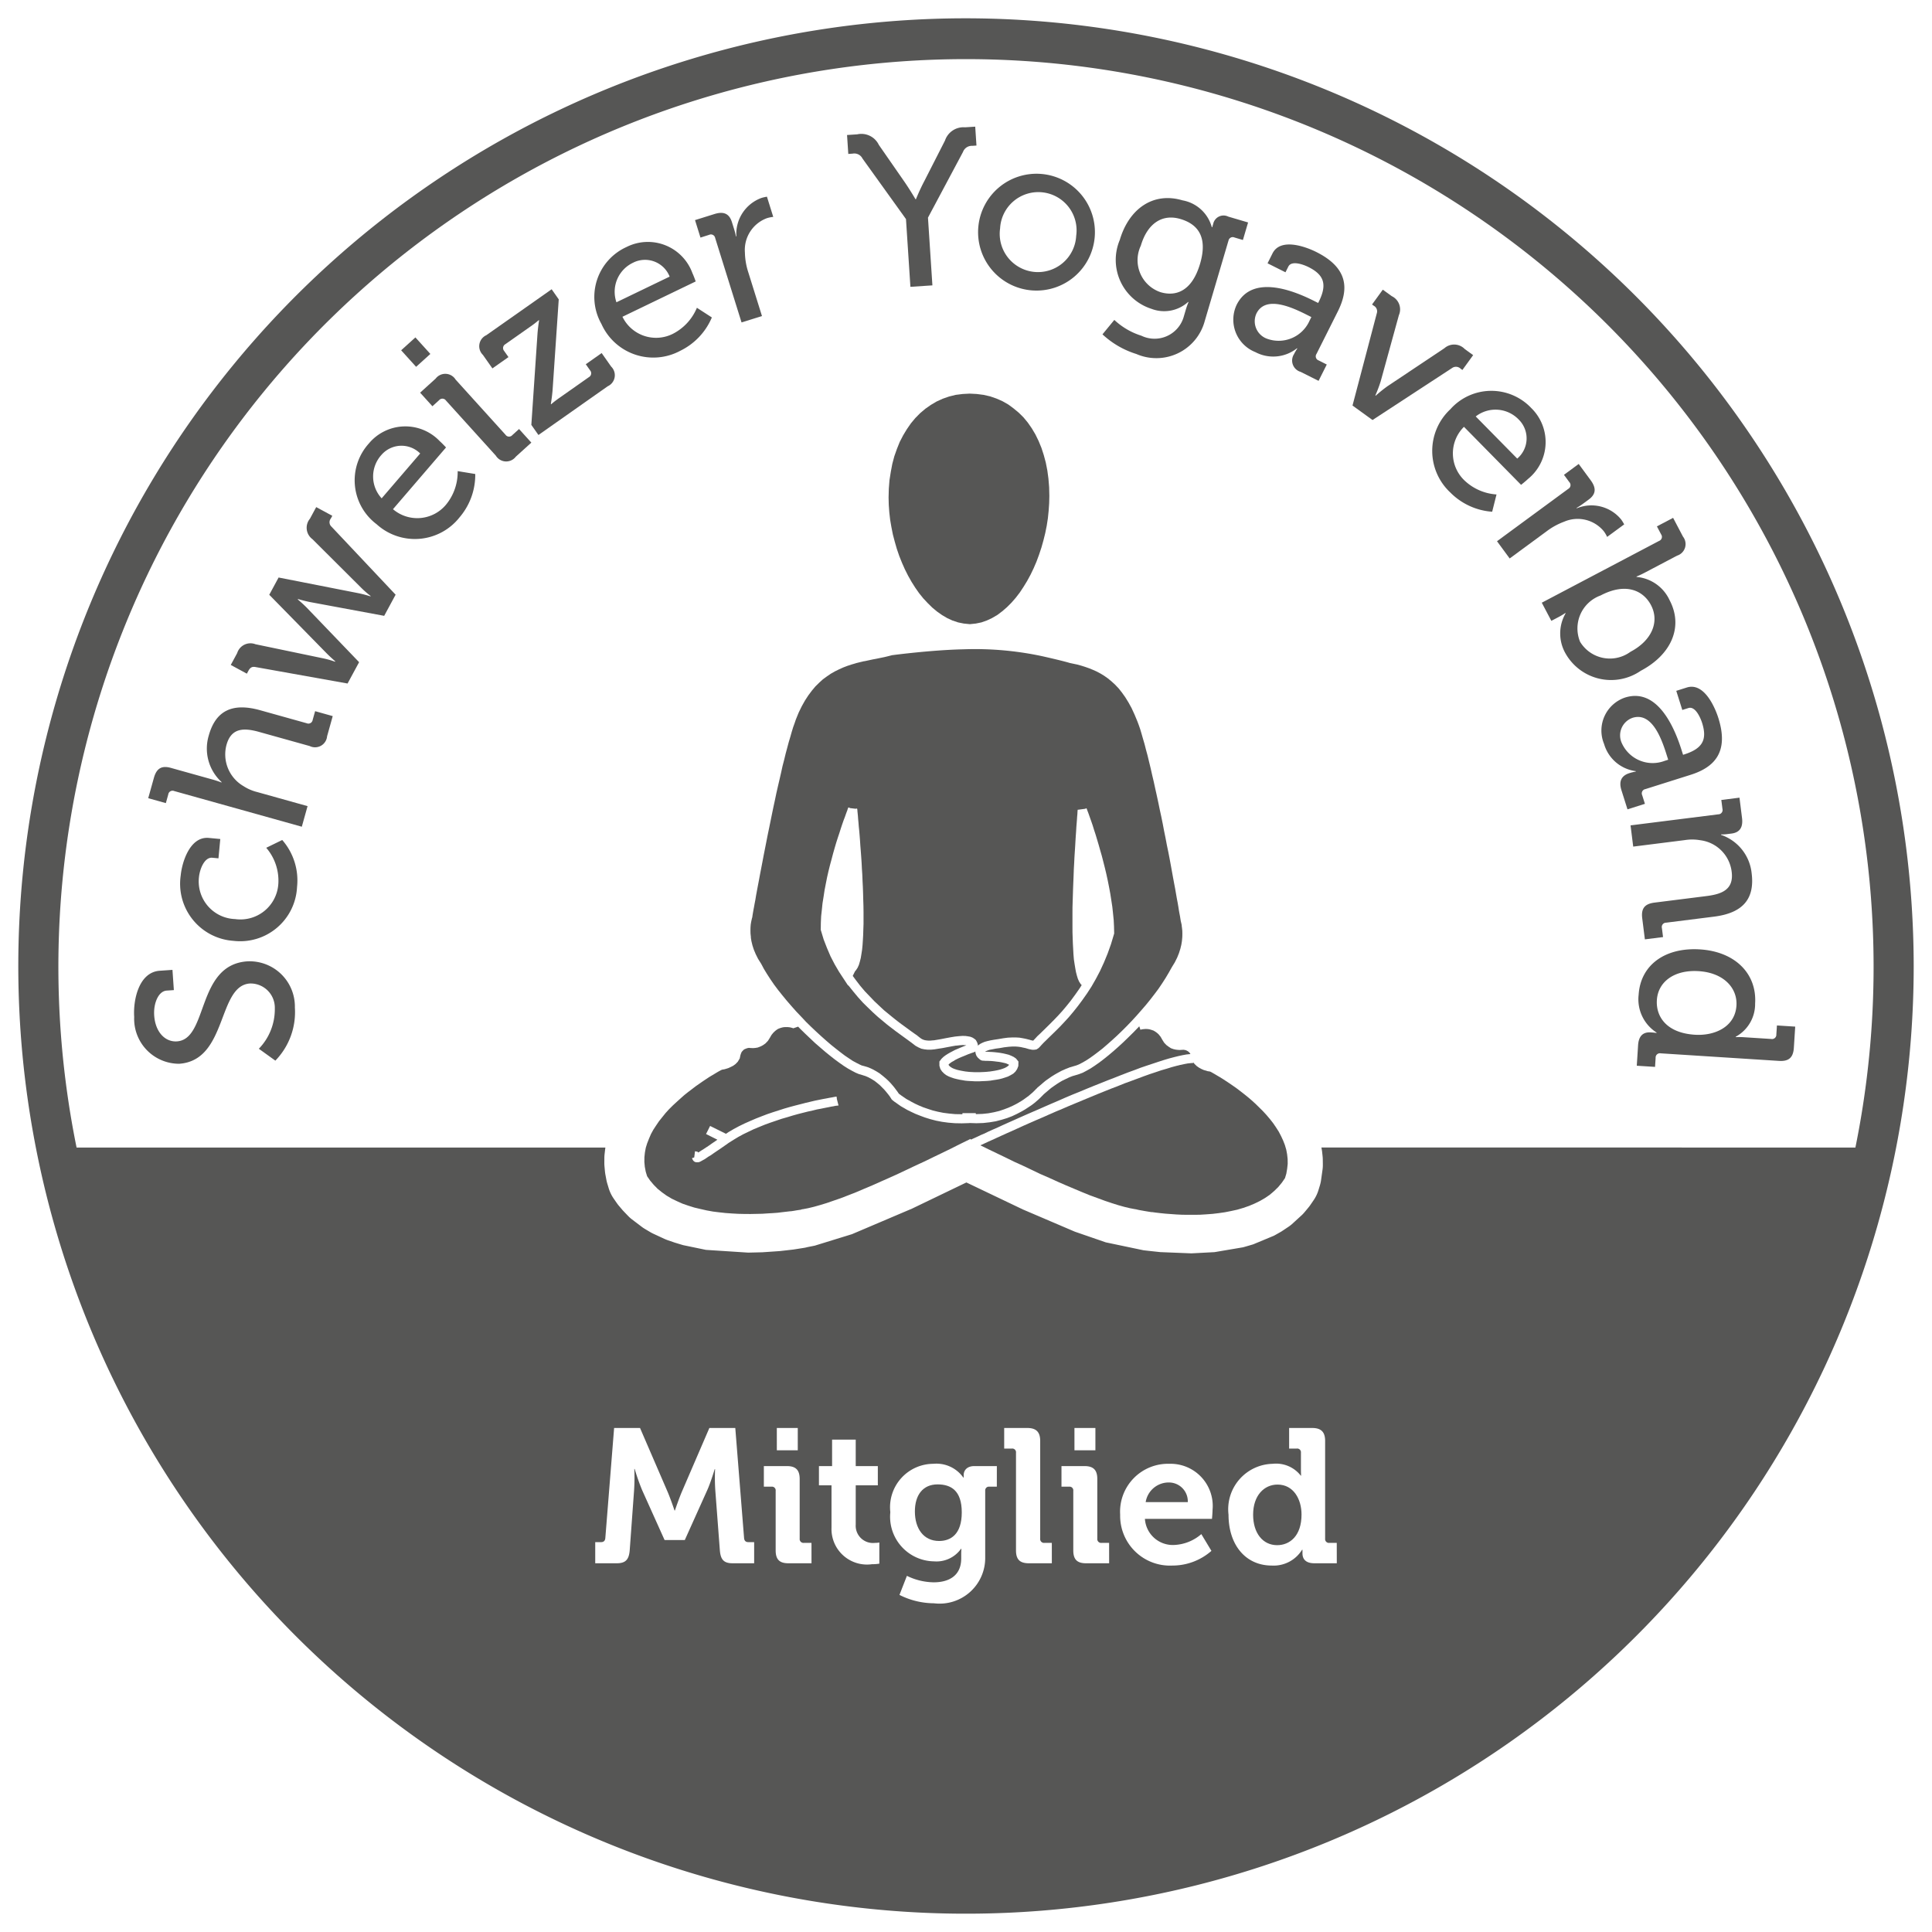<svg id="Mitglied" xmlns="http://www.w3.org/2000/svg" viewBox="0 0 96.378 96.378"><defs><style>.cls-1,.cls-2{fill:#565655;}.cls-1{fill-rule:evenodd;}</style></defs><path class="cls-1" d="M12.333,47.957c-2.545.177-1.935,3.883-3.504,3.992-.582.041-1.079-.454-1.137-1.288-.043-.614.213-1.216.619-1.245l.362-.025-.07-1.009-.636.044c-1.053.073-1.33,1.481-1.273,2.305a2.243,2.243,0,0,0,2.246,2.335c2.414-.168,1.901-3.892,3.525-4.004a1.209,1.209,0,0,1,1.244,1.248,2.825,2.825,0,0,1-.797,2.007l.824.593a3.47,3.47,0,0,0,.974-2.647A2.26,2.26,0,0,0,12.333,47.957Z"/><path class="cls-1" d="M13.281,42.292a2.506,2.506,0,0,1,.604,1.793,1.894,1.894,0,0,1-2.157,1.763,1.88,1.88,0,0,1-1.804-2.083c.039-.405.273-1.013.667-.976l.307.029.091-.964-.57-.054c-.942-.089-1.342,1.21-1.405,1.878a2.854,2.854,0,0,0,2.621,3.255,2.841,2.841,0,0,0,3.183-2.683,3.065,3.065,0,0,0-.739-2.347Z"/><path class="cls-1" d="M15.598,35.911a.215.215,0,0,1-.298.168l-2.319-.648c-1.366-.382-2.214-.002-2.566,1.258a2.263,2.263,0,0,0,.64,2.325l-.006.021a4.597,4.597,0,0,0-.439-.146l-2.086-.583c-.455-.127-.712.018-.846.495l-.284,1.017.879.246.121-.434a.215.215,0,0,1,.298-.168l6.364,1.779.287-1.027-2.51-.702a2.262,2.262,0,0,1-.683-.294,1.831,1.831,0,0,1-.85-2.064c.24-.858.877-.851,1.629-.641l2.521.704a.603.603,0,0,0,.867-.488l.281-1.006L15.72,35.477Z"/><path class="cls-1" d="M16.503,25.867,16.577,25.731l-.803-.434-.314.581A.705.705,0,0,0,15.584,26.895l2.446,2.437a4.454,4.454,0,0,0,.459.398l-.01.02a5.798,5.798,0,0,0-.591-.157l-3.99-.784-.466.861,2.844,2.902c.209.213.449.418.449.418l-.011.02a4.452,4.452,0,0,0-.585-.167l-3.383-.705a.695.695,0,0,0-.915.443l-.319.59.803.435.073-.136c.083-.155.175-.23.355-.195l4.595.822.576-1.064-2.6-2.707c-.209-.213-.459-.423-.459-.423l.011-.02s.312.094.605.152l3.694.686.57-1.055L16.535,26.271A.297.297,0,0,1,16.503,25.867Z"/><path class="cls-1" d="M22.831,23.502a2.561,2.561,0,0,1-.569,1.658,1.865,1.865,0,0,1-2.658.241l2.646-3.08s-.204-.219-.312-.312a2.367,2.367,0,0,0-3.542.12,2.738,2.738,0,0,0,.39,4.021,2.839,2.839,0,0,0,4.141-.345,3.261,3.261,0,0,0,.781-2.159Zm-3.8-.812a1.321,1.321,0,0,1,1.93-.068l-1.922,2.237A1.604,1.604,0,0,1,19.032,22.689Z"/><path class="cls-1" d="M25.559,21.704a.215.215,0,0,1-.342-.017l-2.489-2.751a.604.604,0,0,0-.995-.05l-.775.702.613.678.334-.303a.216.216,0,0,1,.342.018l2.489,2.751a.604.604,0,0,0,.995.05l.775-.702-.613-.678Z"/><rect class="cls-2" x="20.261" y="17.01" width="0.958" height="1.112" transform="translate(-6.425 18.453) rotate(-42.135)"/><path class="cls-1" d="M30.014,17.613l-.792.557.215.306a.22.22,0,0,1-.059.337l-1.458,1.026a4.851,4.851,0,0,0-.428.329l-.013-.018s.056-.322.086-.68l.308-4.536-.354-.504-3.259,2.292a.603.603,0,0,0-.171.981l.475.675.801-.564-.215-.306a.22.22,0,0,1,.059-.337l1.242-.874a4.853,4.853,0,0,0,.428-.329l.013.018s-.053.307-.081.689l-.305,4.521.354.504,3.457-2.432a.603.603,0,0,0,.171-.981Z"/><path class="cls-1" d="M33.933,17.5a3.256,3.256,0,0,0,1.578-1.664l-.746-.483a2.558,2.558,0,0,1-1.184,1.292,1.864,1.864,0,0,1-2.53-.843l3.654-1.762s-.099-.282-.162-.411a2.365,2.365,0,0,0-3.291-1.306,2.735,2.735,0,0,0-1.25,3.837A2.836,2.836,0,0,0,33.933,17.5Zm-2.322-4.41a1.319,1.319,0,0,1,1.794.709l-2.654,1.28A1.603,1.603,0,0,1,31.612,13.091Z"/><path class="cls-1" d="M35.374,11.715a.215.215,0,0,1,.303.159l1.315,4.21,1.019-.318-.679-2.173a3.381,3.381,0,0,1-.172-.995,1.688,1.688,0,0,1,1.1-1.715,1.552,1.552,0,0,1,.314-.063l-.315-1.008a2.146,2.146,0,0,0-.279.064,1.913,1.913,0,0,0-1.247,1.911l-.021.007a3.145,3.145,0,0,0-.094-.374l-.105-.336c-.134-.431-.414-.551-.876-.406l-.966.302.272.872Z"/><path class="cls-1" d="M42.535,7.664a.454.454,0,0,1,.49.244l2.17,3.021.221,3.379,1.097-.072-.221-3.379,1.747-3.276a.468.468,0,0,1,.464-.306l.208-.014-.062-.943-.505.033a.973.973,0,0,0-1.003.66L46.107,9.04c-.235.445-.415.897-.415.897l-.022.001s-.248-.425-.528-.836l-1.302-1.876a.966.966,0,0,0-1.081-.524l-.504.033.062.944Z"/><path class="cls-1" d="M51.499,14.488A2.914,2.914,0,1,0,48.807,11.287,2.913,2.913,0,0,0,51.499,14.488ZM49.89,11.393a1.909,1.909,0,1,1,3.796.371A1.909,1.909,0,1,1,49.89,11.393Z"/><path class="cls-1" d="M60.098,16.017l1.189-4.028a.214.214,0,0,1,.294-.142l.422.125.258-.875-.991-.292a.527.527,0,0,0-.749.363l-.05.169-.021-.006a1.851,1.851,0,0,0-1.462-1.337c-1.487-.439-2.677.447-3.128,1.977a2.562,2.562,0,0,0,1.577,3.434,1.778,1.778,0,0,0,1.832-.342l.021.006a3.229,3.229,0,0,0-.121.331l-.106.358a1.515,1.515,0,0,1-2.126.989,3.508,3.508,0,0,1-1.349-.788l-.591.72a4.381,4.381,0,0,0,1.693.981A2.499,2.499,0,0,0,60.098,16.017Zm-2.2-1.44a1.685,1.685,0,0,1-.988-2.321c.32-1.086,1.047-1.605,1.975-1.331.823.243,1.39.846.979,2.238C59.453,14.554,58.637,14.795,57.899,14.577Z"/><path class="cls-1" d="M65.666,12.572c-.481-.242-1.779-.745-2.188.071l-.246.492.894.448.143-.285c.163-.325.772-.093,1.008.026.776.389.943.866.504,1.741l-.024.049-.216-.108c-.835-.419-3.046-1.405-3.85.197a1.74,1.74,0,0,0,.931,2.361,1.901,1.901,0,0,0,2.075-.189l.02.01a2.351,2.351,0,0,0-.167.285.588.588,0,0,0,.333.881l.894.448.409-.815L65.782,17.98a.215.215,0,0,1-.108-.325l1.06-2.113C67.286,14.442,67.278,13.38,65.666,12.572Zm-.333,3.412a1.686,1.686,0,0,1-2.12.916.926.926,0,0,1-.534-1.264c.458-.914,1.775-.302,2.492.057l.246.124Z"/><path class="cls-1" d="M72.863,18.392l.089.064.536-.74-.418-.303a.736.736,0,0,0-1.016-.042l-2.84,1.896a6.75,6.75,0,0,0-.586.472l-.018-.013a6.759,6.759,0,0,0,.266-.705l.907-3.296a.73.73,0,0,0-.357-.952l-.445-.323-.536.74.089.064a.315.315,0,0,1,.147.378l-1.211,4.598.998.723L72.44,18.357A.333.333,0,0,1,72.863,18.392Z"/><path class="cls-1" d="M73.03,21.292l2.849,2.894s.235-.185.337-.286a2.368,2.368,0,0,0,.176-3.54,2.738,2.738,0,0,0-4.04.054,2.839,2.839,0,0,0-.001,4.156,3.261,3.261,0,0,0,2.086.958l.217-.862a2.562,2.562,0,0,1-1.605-.705A1.865,1.865,0,0,1,73.03,21.292Zm2.75-.344a1.32,1.32,0,0,1-.093,1.929L73.617,20.775A1.604,1.604,0,0,1,75.779,20.948Z"/><path class="cls-1" d="M78.03,26.024a1.689,1.689,0,0,1,1.98.483,1.595,1.595,0,0,1,.162.277l.851-.625a2.161,2.161,0,0,0-.151-.244,1.914,1.914,0,0,0-2.213-.559l-.013-.018a3.235,3.235,0,0,0,.323-.21l.284-.208c.364-.267.386-.57.1-.96l-.599-.815-.736.541.267.363a.215.215,0,0,1-.052.338L74.678,26.999l.632.86,1.835-1.349A3.389,3.389,0,0,1,78.03,26.024Z"/><path class="cls-1" d="M81.848,33.463c1.528-.805,2.139-2.196,1.441-3.52a2.002,2.002,0,0,0-1.644-1.162l-.01-.02a4.61,4.61,0,0,0,.419-.196l1.606-.846a.604.604,0,0,0,.295-.951l-.492-.935-.808.425.21.399a.215.215,0,0,1-.102.327l-5.851,3.082.477.905.341-.179a3.744,3.744,0,0,0,.359-.214l.01.02a2.006,2.006,0,0,0-.012,1.983A2.609,2.609,0,0,0,81.848,33.463Zm-3.023-1.442a1.748,1.748,0,0,1,1.019-2.315c1.256-.661,2.131-.251,2.515.479.436.828.047,1.766-1.023,2.33A1.737,1.737,0,0,1,78.826,32.021Z"/><path class="cls-1" d="M81.921,39.669a.215.215,0,0,1,.158-.304l2.254-.712c1.174-.371,1.93-1.117,1.387-2.836-.162-.514-.705-1.795-1.575-1.52l-.524.166.301.954.304-.096c.346-.109.604.489.684.741.261.828.035,1.28-.898,1.575l-.052.017-.073-.231c-.282-.891-1.115-3.164-2.824-2.625a1.74,1.74,0,0,0-1.044,2.313A1.9,1.9,0,0,0,81.599,38.468l.007.021a2.406,2.406,0,0,0-.321.078c-.377.119-.548.381-.399.853l.301.954.87-.275Zm-1.016-2.596a.926.926,0,0,1,.534-1.264c.975-.308,1.454,1.063,1.696,1.828l.083.262-.178.057A1.686,1.686,0,0,1,80.905,37.073Z"/><path class="cls-1" d="M84.812,41.914a1.803,1.803,0,0,1,1.573,1.575c.111.884-.48,1.113-1.255,1.211l-2.597.327c-.491.062-.672.295-.61.786l.132,1.047.906-.114-.056-.447a.215.215,0,0,1,.209-.271l2.39-.301c1.407-.177,2.042-.855,1.877-2.165a2.265,2.265,0,0,0-1.526-1.914l-.003-.022a2.35,2.35,0,0,0,.319-.018l.207-.026c.404-.051.582-.306.523-.775l-.127-1.015-.906.114.057.447a.215.215,0,0,1-.21.27l-4.375.551.133,1.059,2.585-.326A2.289,2.289,0,0,1,84.812,41.914Z"/><path class="cls-1" d="M88.613,51.603a.215.215,0,0,1-.257.226l-1.393-.089a3.193,3.193,0,0,0-.375-.002l.001-.022a1.857,1.857,0,0,0,.965-1.657c.094-1.47-.98-2.585-2.747-2.698-1.722-.11-2.967.757-3.063,2.261a1.967,1.967,0,0,0,.893,1.886l-.001.022s-.12-.019-.284-.029c-.373-.024-.605.16-.636.642l-.065,1.021.911.058.029-.45a.215.215,0,0,1,.257-.226l5.892.377c.494.032.715-.164.747-.657l.067-1.053-.911-.058Zm-4.066.015c-1.415-.09-1.947-.907-1.894-1.73.059-.921.879-1.519,2.086-1.442,1.262.081,1.939.852,1.884,1.718C86.555,51.229,85.534,51.682,84.547,51.618Z"/><path class="cls-1" d="M63.729,74.058c-.665,0-1.217.542-1.217,1.502,0,.922.485,1.521,1.198,1.521.627,0,1.217-.456,1.217-1.53C64.927,74.8,64.537,74.058,63.729,74.058Z"/><path class="cls-1" d="M46.77,74.049c-.732,0-1.131.532-1.131,1.35,0,.846.428,1.473,1.208,1.473.58,0,1.131-.333,1.131-1.426C47.978,74.343,47.427,74.049,46.77,74.049Z"/><path class="cls-1" d="M58.34,73.954a1.162,1.162,0,0,0-1.188.98h2.101A.941.941,0,0,0,58.34,73.954Z"/><path class="cls-1" d="M48.189.913A47.276,47.276,0,1,0,95.465,48.189,47.33,47.33,0,0,0,48.189.913ZM37.621,77.984H36.547c-.447,0-.599-.19-.637-.646l-.228-3.004a9.655,9.655,0,0,1-.01-1.046h-.019s-.2.666-.371,1.046L34.161,76.825H33.153L32.032,74.334a10.848,10.848,0,0,1-.371-1.055h-.019a9.836,9.836,0,0,1-.01,1.055l-.219,3.004c-.038.457-.2.646-.646.646H29.693V76.929h.295c.133,0,.2-.076.209-.209l.438-5.485h1.293l1.388,3.213c.162.39.333.903.333.903h.019s.171-.513.333-.903L35.387,71.235h1.293l.438,5.485c.009.133.076.209.209.209h.294Zm2.861,0H39.331c-.447,0-.637-.19-.637-.646V74.372a.186.186,0,0,0-.209-.209h-.38V73.136h1.15c.447,0,.637.2.637.646v2.976a.19.19,0,0,0,.209.209h.38Zm-1.73-5.637V71.235h1.045v1.112Zm5.114,5.656a2.232,2.232,0,0,1-.371.028,1.771,1.771,0,0,1-2.015-1.825V74.096h-.627v-.96h.656V71.815h1.179v1.321h1.103v.96h-1.103v1.958a.861.861,0,0,0,.96.913,1.105,1.105,0,0,0,.218-.019Zm5.861-3.84h-.371a.185.185,0,0,0-.209.19v3.336a2.275,2.275,0,0,1-2.557,2.291,3.861,3.861,0,0,1-1.72-.418l.371-.951a3.128,3.128,0,0,0,1.34.323c.732,0,1.369-.314,1.369-1.188v-.228c0-.114.01-.257.01-.257h-.019a1.502,1.502,0,0,1-1.35.627,2.225,2.225,0,0,1-2.177-2.453A2.167,2.167,0,0,1,46.561,73.022a1.639,1.639,0,0,1,1.493.685h.019V73.583c0-.219.152-.447.533-.447h1.122Zm2.744,3.821H51.329c-.456,0-.646-.19-.646-.646V72.471a.186.186,0,0,0-.209-.209h-.38V71.235h1.15c.447,0,.646.2.646.646v4.877a.19.19,0,0,0,.209.209h.371Zm2.858,0H54.178c-.447,0-.637-.19-.637-.646V74.372a.186.186,0,0,0-.209-.209H52.952V73.136h1.15c.447,0,.637.2.637.646v2.976a.19.19,0,0,0,.209.209h.38Zm-1.73-5.637V71.235H54.644v1.112Zm6.861,3.422H57.114a1.394,1.394,0,0,0,1.455,1.302,2.204,2.204,0,0,0,1.359-.542l.504.837a2.95,2.95,0,0,1-1.949.732,2.484,2.484,0,0,1-2.604-2.539A2.391,2.391,0,0,1,58.34,73.022a2.102,2.102,0,0,1,2.148,2.301C60.488,75.465,60.46,75.77,60.46,75.77Zm6.226,2.215H65.573c-.437,0-.599-.209-.599-.494v-.181h-.019a1.667,1.667,0,0,1-1.512.789c-1.312,0-2.158-1.036-2.158-2.539A2.269,2.269,0,0,1,63.491,73.022a1.558,1.558,0,0,1,1.397.589h.019s-.01-.124-.01-.285v-.855a.186.186,0,0,0-.209-.209h-.38V71.235h1.15c.447,0,.646.2.646.646v4.877a.19.19,0,0,0,.209.209h.371Zm-.767-20.74c.014.079.028.159.03.176l.027.243c.006.06.011.121.011.182l.003.238a1.791,1.791,0,0,1-.011.233l-.083.592a1.978,1.978,0,0,1-.054.231l-.067.22a1.845,1.845,0,0,1-.249.519l-.154.225c-.028.042-.063.088-.099.132l-.187.225a1.935,1.935,0,0,1-.131.143l-.514.47c-.058.048-.11.089-.166.126-.002.001-.325.218-.355.236-.001.001-.337.193-.371.209l-1.035.431c-.026.008-.473.14-.507.147l-1.421.241-1.149.061-1.551-.062c-.016-.001-.793-.084-.847-.093l-1.877-.394-1.542-.532L51.031,60.336l-2.823-1.349L45.497,60.292l-2.997,1.275-1.857.573-.367.073a1.416,1.416,0,0,1-.189.04l-.495.078c-.06.009-.689.079-.689.079l-.875.06c-.019.001-.695.017-.705.017l-2.107-.137-1.129-.234c-.045-.011-.429-.129-.429-.129l-.342-.117c-.056-.02-.109-.041-.161-.064l-.576-.267c-.052-.025-.099-.05-.144-.077l-.255-.151c-.046-.028-.091-.056-.134-.087l-.537-.407a1.701,1.701,0,0,1-.17-.154s-.27-.279-.294-.309l-.173-.205a1.669,1.669,0,0,1-.111-.146l-.146-.21a1.881,1.881,0,0,1-.252-.524l-.069-.23a1.86,1.86,0,0,1-.048-.2l-.045-.24c-.01-.054-.018-.112-.024-.172l-.022-.239c-.006-.063-.008-.128-.008-.193l.002-.236c0-.061.004-.119.01-.177 0-.003.028-.242.04-.337H3.82a45.276,45.276,0,1,1,88.737,0Z"/><polygon class="cls-1" points="48.027 19.654 47.676 19.698 47.343 19.781 47.029 19.89 46.723 20.029 46.437 20.198 46.161 20.391 45.901 20.611 45.664 20.851 45.441 21.118 45.237 21.413 45.053 21.718 44.883 22.046 44.744 22.392 44.614 22.76 44.513 23.139 44.438 23.536 44.372 23.953 44.339 24.375 44.327 24.811 44.336 25.185 44.363 25.557 44.405 25.927 44.468 26.296 44.541 26.662 44.636 27.025 44.739 27.383 44.86 27.736 44.993 28.069 45.138 28.397 45.3 28.719 45.473 29.025 45.658 29.318 45.849 29.591 46.059 29.851 46.28 30.087 46.509 30.312 46.742 30.505 46.994 30.683 47.249 30.833 47.512 30.954 47.792 31.048 48.078 31.106 48.375 31.136 48.39 31.136 48.677 31.106 48.959 31.048 49.233 30.951 49.491 30.83 49.756 30.675 49.995 30.494 50.23 30.292 50.457 30.065 50.668 29.823 50.87 29.561 51.058 29.277 51.237 28.985 51.409 28.669 51.562 28.35 51.704 28.02 51.832 27.674 51.951 27.316 52.052 26.958 52.142 26.594 52.216 26.227 52.274 25.851 52.312 25.479 52.338 25.101 52.347 24.738 52.336 24.298 52.301 23.874 52.247 23.472 52.169 23.074 52.068 22.699 51.951 22.339 51.81 21.996 51.65 21.669 51.472 21.369 51.273 21.082 51.058 20.822 50.82 20.587 50.563 20.374 50.3 20.18 50.013 20.016 49.711 19.883 49.394 19.773 49.067 19.698 48.724 19.654 48.375 19.636 48.027 19.654"/><path class="cls-1" d="M49.109,56.546l.193-.095.224-.101.24-.104.251-.117.263-.118.282-.125.292-.131.307-.136.316-.138.323-.139.331-.146.333-.145.344-.147.343-.151.347-.147.358-.144.351-.147.351-.143.35-.139.349-.14.345-.133.335-.133.335-.129.321-.117.313-.119.306-.104.299-.099.282-.094.271-.087.254-.076.246-.065.223-.055.208-.045.194-.035.179-.018.015-.001L59.381,52.575l-.048-.07-.04-.036-.041-.031-.055-.029-.053-.023-.036-.006-.045-.009-.032-.003h-.005l-.03.003-.06.003-.081.005-.093-.005-.107-.012-.119-.027-.121-.043-.116-.075-.117-.087-.111-.118-.085-.136-.087-.152-.099-.124-.082-.075-.111-.077-.068-.039-.121-.04-.079-.022-.082-.012-.097-.005-.075.005-.08.009-.039.003v.004l-.054.012v-.003l-.014.003-.011.006H56.885l-.011-.052-.042-.12-.049.053-.25.257-.256.252-.248.24-.253.232-.242.214-.246.207-.232.186-.228.173-.219.153-.208.137-.201.113-.183.097-.178.068-.147.046-.192.056-.156.061-.167.079-.175.086v-.003l-.149.088-.146.093-.147.102-.121.086-.116.096-.093.08-.095.08-.064.055-.044.046-.03.03-.012.011-.011.013-.024.023-.06.061-.075.071-.094.082-.117.1-.137.105-.161.107-.177.116-.195.111-.21.11-.233.11-.252.096-.275.084-.286.075-.307.051-.324.036-.342.011-.339-.011-.03.005-.359.011L47.631,56.031l-.327-.027-.316-.043-.298-.058-.283-.074-.27-.084-.244-.091-.227-.09-.209-.098-.194-.095L45.098,55.275l-.153-.088-.13-.09-.101-.073-.085-.058-.066-.051-.044-.036-.038-.035-.023-.037-.018-.028-.039-.062-.057-.079-.061-.077-.086-.106-.093-.108-.102-.102-.103-.104-.138-.116-.126-.099-.147-.092-.168-.092-.142-.061-.176-.056-.151-.043-.169-.071-.179-.094-.196-.109-.209-.132-.221-.155-.227-.166-.238-.187-.241-.195-.25-.215-.258-.223-.252-.238-.261-.248-.258-.253-.077-.082-.24.082-.086-.029h-.012l-.052-.014v-.003l-.037-.003-.084-.01H39.151l-.093.01-.107.028-.105.037-.069.036-.099.074-.091.083-.1.123-.087.149-.09.144-.126.132-.13.091-.131.066-.125.047-.127.021-.111.008-.096-.005-.059-.003-.047-.005h-.001l-.026.005-.043.008-.053.017-.04.015-.071.031-.015.011-.069.068-.042.05-.03.066-.03.088-.036.168-.097.163-.109.114-.121.089-.122.061-.116.054-.115.036-.092.026-.082.013-.035.008-.021.009-.042.022-.082.043-.094.054-.112.068-.135.08-.145.087-.151.1-.168.112-.169.118-.185.128-.186.143-.193.146-.197.157-.182.162-.195.176-.194.179-.187.186-.171.188-.165.205-.162.202-.144.212-.141.215-.12.22-.095.223-.091.23-.069.22-.045.24-.025.235-.003.238.022.24.046.244.069.229.148.214.178.212.198.202.222.179.23.164.253.15.268.128.27.121.293.101.294.092.308.073.309.07.317.057.315.039.314.034.321.023.31.017.311.007.305.002.29-.006.29-.006.271-.018.264-.015.24-.018.227-.028.209-.024.197-.023v.004l.161-.023.149-.026.12-.018.083-.012.064-.023.046-.004.261-.05.285-.069.306-.086.329-.1.344-.119.363-.125.377-.146.395-.155.403-.172.415-.175.421-.188.429-.19.435-.197.437-.207.437-.207.442-.203.434-.212.433-.208.424-.206.417-.211.566-.277.031.033.065-.033.116-.052.137-.062.164-.079Zm-7.316-1.395-.062.008-.047.005-.106.022-.12.02-.144.03-.166.032-.195.04-.203.038-.214.053-.234.051-.246.062-.259.066-.263.074-.265.081-.277.079-.278.095-.285.097-.276.1-.279.114-.272.112-.266.127-.259.125-.253.138-.236.143-.232.146-.216.152-.202.14-.177.119-.155.105-.14.1-.121.071-.101.069-.087.06-.082.044-.057.032-.053.03-.048.025-.072.023h-.08a.221.221,0,0,1-.124-.03l-.057-.048-.02-.036-.028-.043-.01-.038-.003-.007v-.005l.049-.013.06-.022.038-.307.039.008.08.013.047.041.022-.013.052-.035.089-.059.097-.059.12-.081v.001l.133-.087.151-.107.179-.121.108-.077-.565-.283.202-.403.792.392.127-.086.257-.151.265-.142.276-.135.276-.122.285-.123.286-.112.288-.11.292-.099.288-.092.281-.09.274-.079.27-.072.26-.066.254-.066.234-.055.227-.054.203-.041.193-.039.173-.031.151-.03.117-.02.105-.02.086-.016.05-.004.015.127.081.316Z"/><path class="cls-1" d="M48.087,52.679l-.127.051-.12.052-.114.055-.11.057v.008l-.115.063v-.002l-.072.048-.086.068-.025.029.008.019.014.028.05.048.069.048.072.04.086.034.122.041.098.024.128.026.116.021.114.019V53.454l.116.014.098.008.094.004.07.004.07.002H48.853l.068-.002.088-.004.105-.004.11-.008.127-.014v.003l.124-.019.133-.021.134-.026.138-.032.115-.036.115-.042.077-.039.068-.042.063-.053.017-.026V53.114l-.075-.035-.073-.033-.104-.025-.131-.029-.11-.02-.136-.015-.132-.017-.118-.011-.114-.005-.106-.004h-.086l-.065-.006H49.028l-.081-.019-.061-.039-.031-.026-.03-.027-.042-.038-.042-.053-.035-.053-.021-.055-.027-.096v-.054a.353.353,0,0,1-.061.03l-.052.021-.062.019-.086.031-.086.031-.107.045Z"/><polygon class="cls-1" points="64.208 57.582 64.165 57.353 64.097 57.121 64.01 56.897 63.904 56.67 63.79 56.451 63.654 56.239 63.51 56.028 63.347 55.821 63.18 55.624 63.001 55.429 62.816 55.246 62.631 55.064 62.438 54.889 62.245 54.725 62.052 54.57 61.861 54.421 61.677 54.282 61.493 54.153 61.319 54.034 61.152 53.924 61.002 53.825 60.857 53.736 60.721 53.656 60.607 53.588 60.516 53.536 60.435 53.489 60.393 53.468 60.371 53.457 60.334 53.449 60.253 53.438 60.161 53.409 60.052 53.379 59.932 53.326 59.81 53.259 59.694 53.177 59.577 53.063 59.538 52.995 59.538 53.025 59.408 53.033 59.248 53.05 59.092 53.079 58.89 53.124 58.89 53.12 58.681 53.173 58.45 53.235 58.198 53.314 57.931 53.391 57.656 53.484 57.359 53.582 57.06 53.689 56.75 53.805 56.428 53.924 56.1 54.043 55.765 54.179 55.422 54.31 55.079 54.448 54.731 54.588 54.378 54.734 54.029 54.879 53.681 55.024 53.332 55.169 52.99 55.317 52.645 55.461 52.308 55.609 51.981 55.754 51.654 55.894 51.341 56.031 51.04 56.165 50.751 56.297 50.469 56.425 50.203 56.542 49.95 56.657 49.716 56.764 49.491 56.867 49.296 56.954 49.118 57.037 48.956 57.112 48.909 57.135 49.308 57.332 49.736 57.537 50.168 57.745 50.597 57.955 51.034 58.153 51.475 58.363 51.903 58.568 52.336 58.756 52.764 58.951 53.183 59.134 53.597 59.308 53.996 59.476 54.384 59.634 54.761 59.771 55.122 59.904 55.465 60.019 55.785 60.12 56.09 60.205 56.366 60.271 56.631 60.321 56.67 60.325 56.74 60.344 56.833 60.364 56.957 60.386 57.095 60.411 57.268 60.44 57.455 60.47 57.455 60.463 57.667 60.492 57.899 60.519 58.143 60.544 58.404 60.563 58.674 60.583 58.961 60.597 59.251 60.601 59.56 60.601 59.863 60.597 60.169 60.578 60.489 60.554 60.801 60.517 61.111 60.472 61.418 60.411 61.724 60.344 62.022 60.256 62.308 60.157 62.587 60.039 62.852 59.91 63.102 59.765 63.343 59.601 63.56 59.416 63.764 59.217 63.948 58.994 64.102 58.77 64.168 58.55 64.211 58.298 64.237 58.06 64.234 57.821 64.208 57.582"/><path class="cls-1" d="M38.435,40.977l-.072.351-.073.353-.067.343-.066.334-.065.328-.061.325-.06.311-.057.295-.053.287-.053.276-.047.252-.044.236-.036.22-.038.197-.032.178-.029.152-.022.13-.017.099-.01.075-.01.059-.01.023-.004.014-.007.038-.018.075-.017.086-.017.105-.011.145-.003.142v.005l.003.155.021.199h-.005l.029.182.052.215.071.217.092.219.117.234.154.245.137.257.154.253.172.266.183.266.198.265.217.271.222.27.232.268.237.267.247.259.245.262.251.245.252.238.252.231.249.221.242.208.235.188.23.18.218.165.201.136.193.128.183.099.157.08.107.05.14.037.204.063.198.089.184.101.177.111.157.125.149.125.131.122.116.122.106.123.087.107.074.1.06.079.045.066.02.031.006.009.052.036.079.059.096.066.122.083v.003l.132.076v-.005l.165.095.161.084.193.09.214.089.233.08.239.078.258.064.276.055.289.037.301.028.318.005h.042l.004-.053h.663l.006.048h.021l.307-.011.29-.03.281-.052.264-.063.238-.08.231-.088.207-.093.192-.098.183-.107v.003l.153-.099.143-.103.13-.096.102-.087.087-.074.058-.057.054-.054.025-.023.014-.02.019-.016.029-.026.049-.054.083-.068.088-.074.103-.091.124-.103.141-.099.15-.105.163-.102.173-.1.187-.098.19-.084.203-.08.196-.058.139-.041.116-.046.162-.083.19-.108.184-.119.206-.146.219-.165.226-.176.231-.199.243-.215.244-.223.242-.233.245-.244.243-.253.239-.26.238-.27.232-.268.22-.271.212-.274.202-.27.185-.274.174-.271.155-.262.151-.268.15-.246.116-.233.088-.218.07-.22.05-.206.03-.186.018-.199.003-.163-.003-.144-.015-.139-.016-.121h.005l-.016-.081-.017-.071-.007-.035-.005-.016-.006-.026-.009-.054-.012-.075-.016-.103-.025-.128-.029-.158-.026-.174L58.751,45.051l-.042-.22-.042-.24-.045-.261-.052-.271-.054-.292-.055-.303-.056-.31-.061-.33-.063-.324-.071-.339-.066-.351-.072-.352-.067-.354-.072-.356-.078-.358-.072-.351-.077-.356-.078-.35-.075-.345-.079-.334-.075-.334-.077-.317-.075-.31-.08-.295-.071-.278-.077-.262-.072-.252-.069-.232-.071-.205-.071-.189-.141-.338-.148-.322-.154-.28-.161-.261-.165-.231-.164-.207-.175-.185-.182-.167-.178-.146-.186-.131-.185-.113-.192-.102-.186-.083-.193-.078-.195-.069-.198-.062-.191-.053-.194-.041-.196-.042s-.234-.08-1.344-.331a16.03,16.03,0,0,0-3.964-.347c-1.614.036-3.546.294-3.546.294l-.195.05-.188.045-.19.039-.196.041-.204.038-.201.044-.211.045v-.005l-.213.051-.204.05v.003l-.214.062-.212.07-.209.08-.206.093-.203.1-.204.116-.197.135-.202.147-.184.168-.188.185-.177.211-.175.234-.168.258-.159.283-.154.315-.141.346-.063.184-.075.209-.068.222-.071.251-.079.264-.074.277-.08.297-.074.306-.082.315-.072.33-.078.339-.078.334-.08.351-.074.354-.076.351-.073.354Zm2.513,5.054.014-.319.036-.328.033-.321.052-.323.05-.331.062-.319.062-.316.072-.316.075-.302.08-.296.076-.288.079-.278.078-.264.082-.256.077-.23.07-.221.069-.207.065-.187.064-.167.049-.137h-.001l.045-.122.038-.097h-.003l.028-.082.027-.049.083.038.271.032.073-.013.015.059.004.075.011.107.013.132.011.154.017.173.015.196.022.211.02.233.019.248.017.265.022.271.021.282.02.295.015.298.02.307.012.31.016.311.011.314.008.313.01.306.004.307v.591l-.01.282-.008.27-.015.258-.016.246-.023.231-.033.215-.032.194-.046.182-.048.163-.064.143-.082.124-.05.059-.111.225.145.197.225.293.232.275.243.253.236.247.239.225.233.218.231.19.224.183.213.169.203.154.188.136.172.127.15.109.139.099.121.083.086.07.116.089.063.039.1.041.096.02.114.011h.101l.158-.015v.004l.169-.028.194-.033L47.163,51.793l.264-.049.214-.035.193-.02.17-.012.155.002.121.017.12.021.108.041.08.049.09.071.044.079.034.071.024.086v.055l.019-.023.095-.069.098-.051.12-.051.139-.039.163-.037.183-.032.196-.029.256-.044.23-.03.214-.01h.187l.176.01.155.027.131.025.117.028.106.027.078.024.059.011.036.009.016-.016.08-.083.112-.123.133-.123.149-.146.167-.163.181-.179.194-.195.202-.21.212-.232.215-.255.215-.268.22-.299.219-.311.107-.169-.05-.053-.08-.124-.064-.147-.046-.152-.045-.174-.036-.197-.035-.212L53.571,47.86l-.021-.25-.014-.256-.015-.268-.01-.283-.01-.293-.001-.303v-.619l.001-.32.01-.319.01-.324.01-.317.013-.318.013-.313.011-.316.017-.303.014-.288.018-.286.018-.276.015-.266.015-.242.017-.23.012-.214.016-.196.013-.166.01-.154.012-.125.005-.105.006-.076.004-.041h.024l.35-.046.064-.03.01.023.016.036.025.071.04.104.044.123.052.148.062.175.064.187.067.217.075.228.075.25.077.258.077.273.081.281.077.298.078.308.075.316.068.314.065.326.061.33.052.331.05.328.035.329.033.327.016.324.008.346-.159.531-.169.472-.183.445-.198.429-.208.395-.215.375-.226.348-.231.328-.227.304-.227.285-.223.264-.219.239-.208.221-.203.203-.181.177-.166.161-.149.147-.125.121-.102.107-.083.093-.07.071-.106.067-.117.017H51.494l-.09-.017-.085-.018-.088-.027-.087-.025-.104-.021-.116-.026-.112-.016-.158-.013h-.143l-.187.013-.227.026-.224.04-.204.027-.167.034-.14.026-.093.032-.093.038-.035.019.031.005h.09l.112.009.115.004.131.011.143.016.141.019.146.026.137.032.137.035.125.051.119.057.115.079.122.151-.006.224-.059.152-.085.125-.113.106-.132.076-.133.068-.144.048-.14.045-.15.037-.154.027-.145.021-.14.024-.135.012-.128.008-.108.003-.085.005-.074.004h-.255l-.073-.004-.068-.005-.094-.003-.12-.008-.123-.012-.131-.024-.13-.021-.14-.031-.139-.034-.134-.045-.134-.051-.131-.069-.106-.08-.106-.107-.081-.122-.047-.159v-.211l.104-.137.088-.086.103-.079.117-.076.121-.07.128-.067.128-.067.136-.056.126-.055.122-.049.113-.046.061-.024-.095-.006-.097-.005-.138.011-.182.021v-.005l-.196.034-.257.048-.229.044-.206.031-.193.032-.172.016h-.17l-.153-.016-.157-.032-.148-.066-.144-.079-.132-.102-.077-.059-.111-.081-.139-.102-.155-.112-.174-.127-.189-.137-.208-.159-.224-.172-.229-.191-.24-.2L43.55,50.506l-.247-.237-.255-.251-.245-.271-.242-.291-.241-.301-.005-.006-.008.016L41.856,48.479l-.218-.373-.206-.398-.177-.413-.167-.43-.145-.48Z"/></svg>